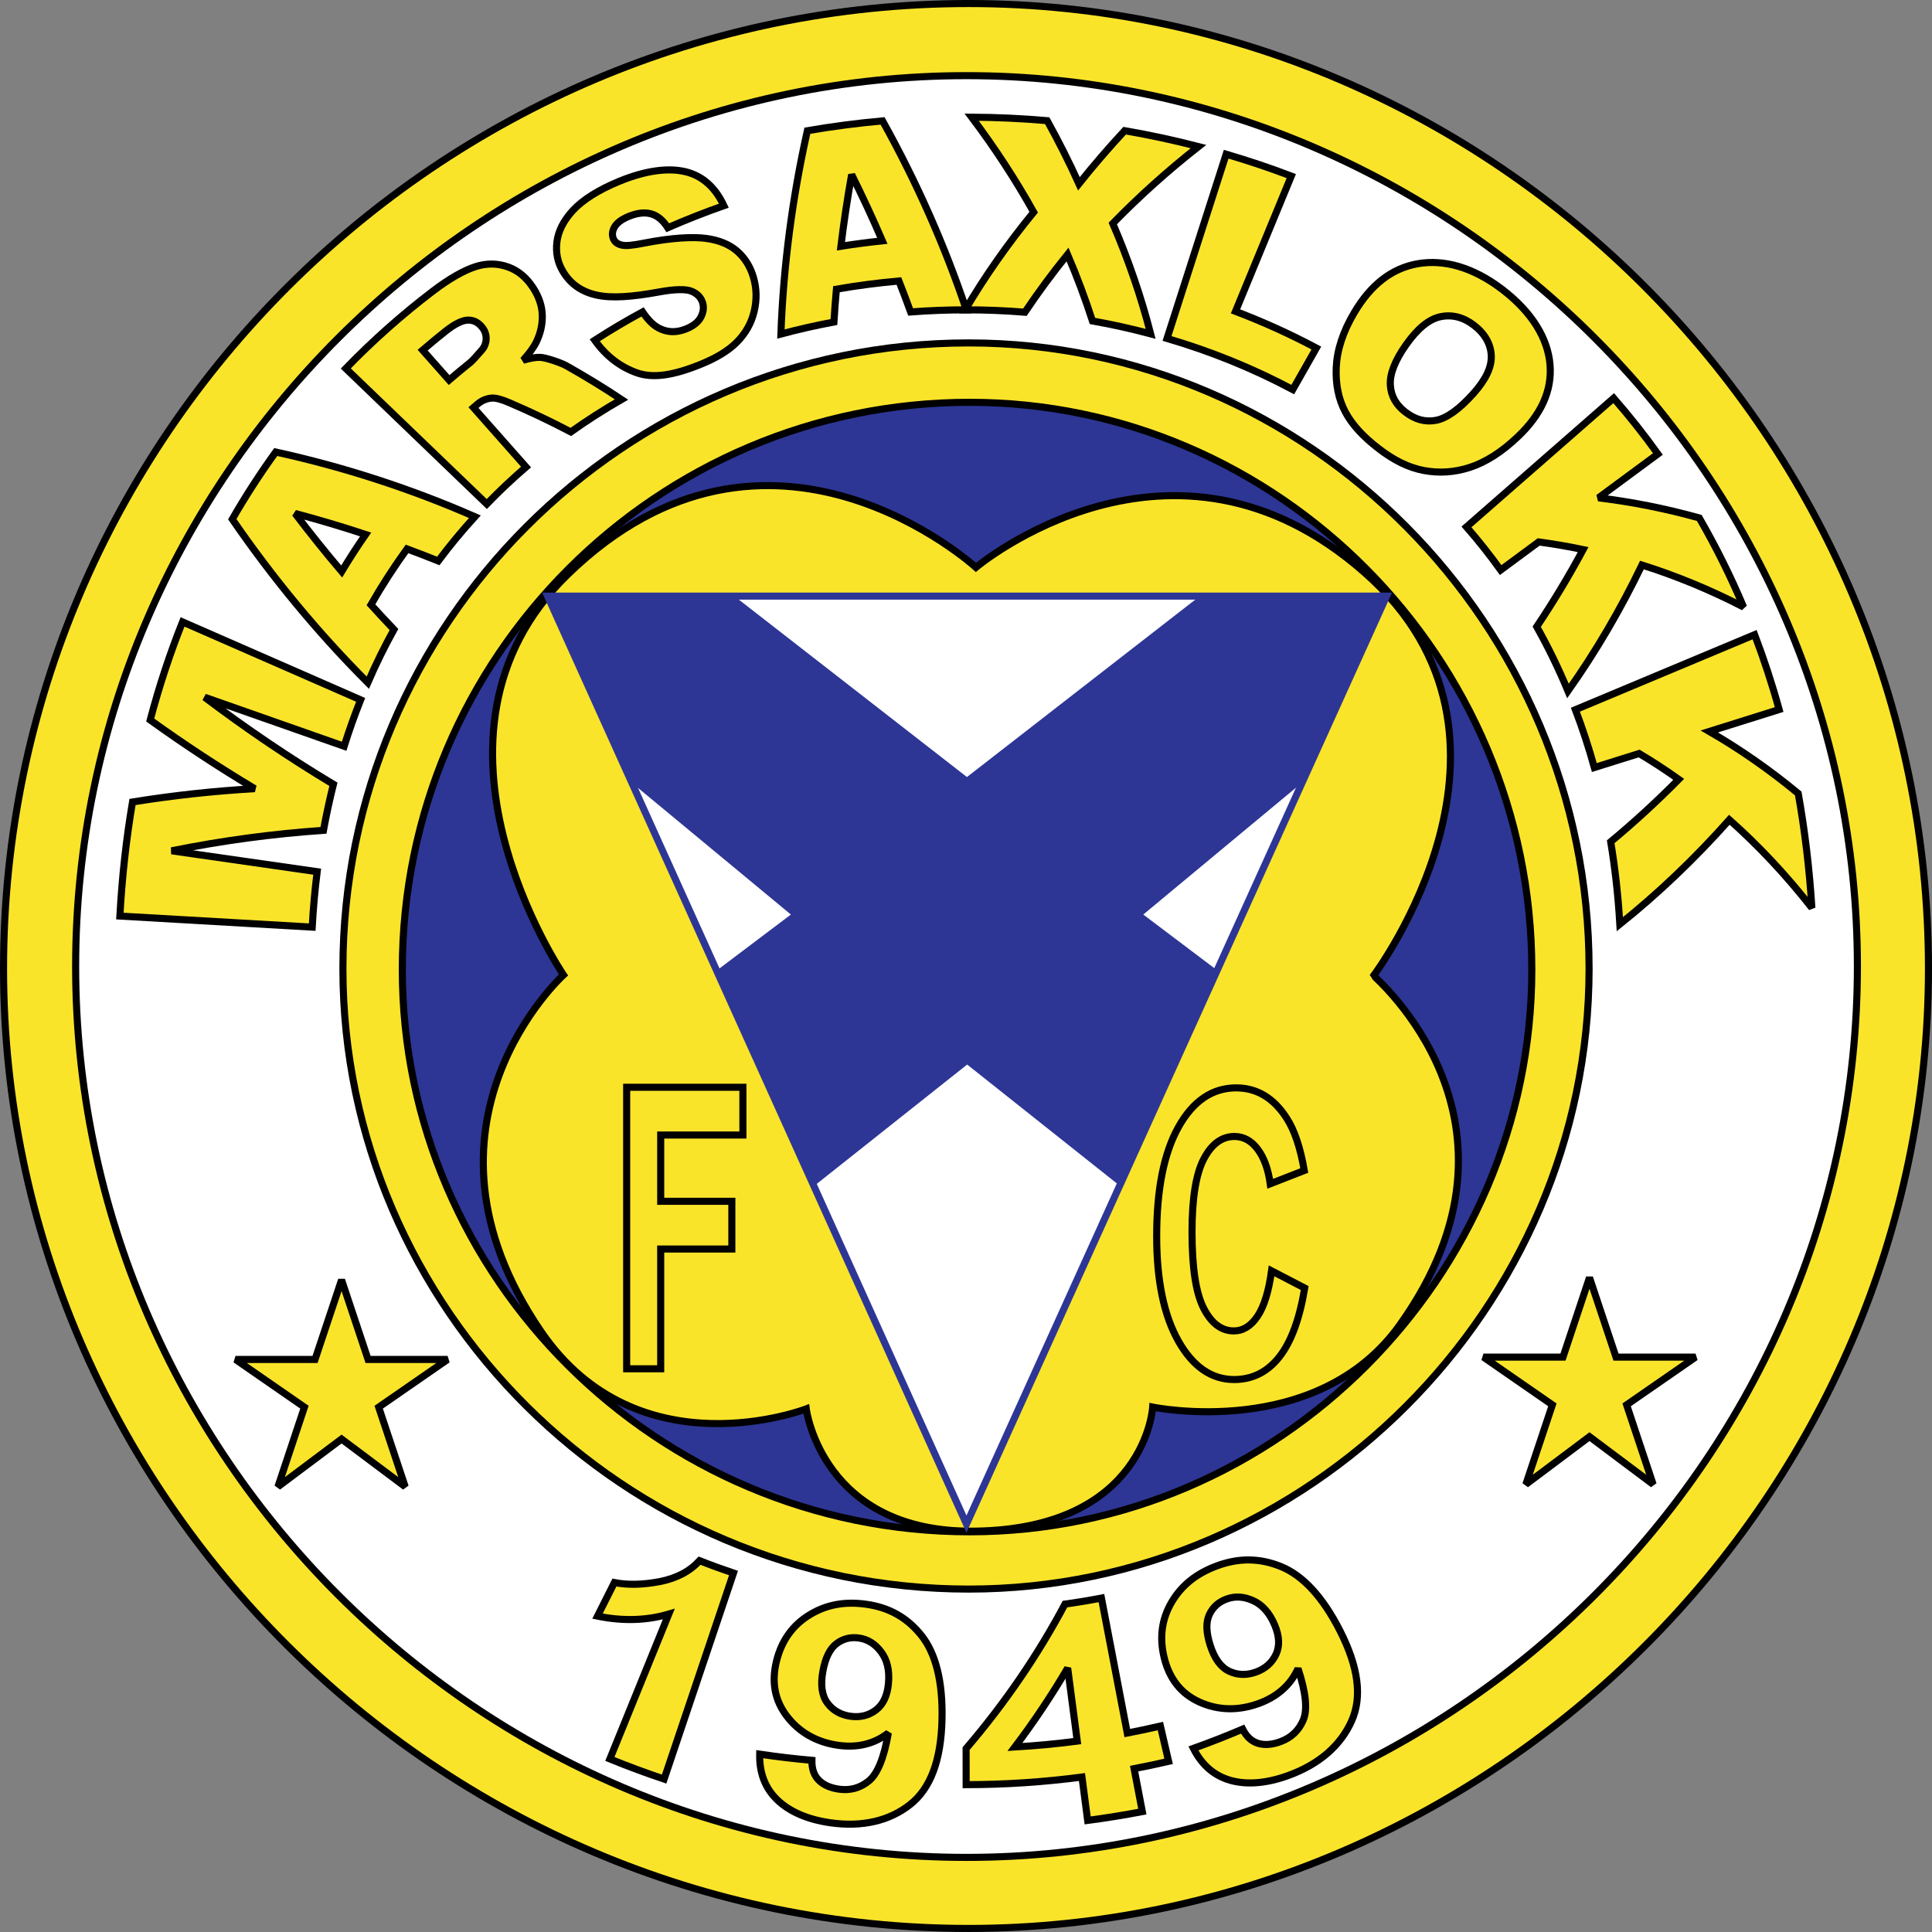 <?xml version="1.0" encoding="utf-8"?>
<!-- Generator: Adobe Illustrator 12.0.0, SVG Export Plug-In . SVG Version: 6.00 Build 51448)  -->
<!DOCTYPE svg PUBLIC "-//W3C//DTD SVG 1.0//EN" "http://www.w3.org/TR/2001/REC-SVG-20010904/DTD/svg10.dtd">
<svg  version="1.0" id="Layer_1" xmlns="http://www.w3.org/2000/svg" xmlns:xlink="http://www.w3.org/1999/xlink" width="160.829" height="160.828"
	 viewBox="0 0 160.829 160.828" overflow="visible" enable-background="new 0 0 160.829 160.828" xml:space="preserve">
<rect x="0" y="0" width="160.829" height="160.828" fill="#808080" stroke="none"/>
<g>
	
		<path fill-rule="evenodd" clip-rule="evenodd" fill="#FAE42A" stroke="#000000" stroke-width="0.589" stroke-miterlimit="2.613" d="
		M80.636,0.294c43.702,0,79.899,36.197,79.899,80.341c0,43.701-36.197,79.898-79.899,79.898c-44.144,0-80.341-36.197-80.341-79.898
		C0.294,36.492,36.492,0.294,80.636,0.294L80.636,0.294L80.636,0.294z"/>
	
		<path fill-rule="evenodd" clip-rule="evenodd" fill="#FFFFFF" stroke="#000000" stroke-width="0.589" stroke-miterlimit="2.613" d="
		M80.458,6.297c40.611,0,74.161,33.549,74.161,74.161c0,40.612-33.55,74.161-74.161,74.161c-40.612,0-74.161-33.549-74.161-74.161
		C6.297,39.847,39.847,6.297,80.458,6.297L80.458,6.297L80.458,6.297z"/>
	
		<path fill-rule="evenodd" clip-rule="evenodd" fill="#FAE42A" stroke="#000000" stroke-width="0.589" stroke-miterlimit="2.613" d="
		M80.636,28.546c28.251,0,51.647,23.396,51.647,52.089c0,28.252-23.396,51.648-51.647,51.648c-28.694,0-52.09-23.396-52.09-51.648
		C28.546,51.942,51.942,28.546,80.636,28.546L80.636,28.546L80.636,28.546z"/>
	
		<path fill-rule="evenodd" clip-rule="evenodd" fill="#2D3695" stroke="#000000" stroke-width="0.589" stroke-miterlimit="2.613" d="
		M80.724,33.49c25.604,0,46.792,21.189,46.792,47.233c0,25.603-21.188,46.792-46.792,46.792c-26.045,0-47.234-21.189-47.234-46.792
		C33.49,54.679,54.679,33.49,80.724,33.49L80.724,33.49L80.724,33.49z"/>
	
		<path fill-rule="evenodd" clip-rule="evenodd" fill="#FAE42A" stroke="#000000" stroke-width="0.589" stroke-miterlimit="2.613" d="
		M81.241,47.233c0,0-17.216-15.716-33.99,0.599C33.4,61.303,46.907,81.159,46.907,81.159s-13.685,12.416-1.863,29.688
		c8.093,11.824,22.071,6.436,22.071,6.436s1.324,10.328,13.979,10.178c14.276-0.168,14.862-10.328,14.862-10.328
		s13.685,2.846,20.601-6.885c12.052-16.955-2.159-28.887-2.207-29.037c0,0,14.861-19.757-0.736-33.527
		C97.545,33.497,81.241,47.233,81.241,47.233L81.241,47.233z"/>
	
		<polygon fill-rule="evenodd" clip-rule="evenodd" fill="#FFFFFF" stroke="#2D3695" stroke-width="0.589" stroke-miterlimit="2.613" points="
		45.583,49.622 115.425,49.622 80.454,126.872 45.583,49.622 	"/>
	<polygon fill-rule="evenodd" clip-rule="evenodd" fill="#2D3695" points="80.511,88.618 67.583,98.875 59.601,80.839 
		65.837,76.131 52.616,65.18 45.657,49.721 60.998,49.522 80.492,64.685 100.01,49.522 115.477,49.646 108.442,65.106 
		95.171,76.131 101.408,80.838 93.425,98.875 80.511,88.618 	"/>
	<polygon fill="#FAE42A" stroke="#000000" stroke-width="0.589" stroke-miterlimit="2.613" points="52.167,113.944 52.167,90.51 
		61.842,90.51 61.842,94.485 55,94.485 55,100.002 60.922,100.002 60.922,103.975 55,103.975 55,113.944 52.167,113.944 	"/>
	<path fill="#FAE42A" stroke="#000000" stroke-width="0.589" stroke-miterlimit="2.613" d="M105.851,105.79l2.759,1.434
		c-0.426,2.576-1.131,4.49-2.118,5.74s-2.241,1.875-3.76,1.875c-1.878,0-3.422-1.064-4.632-3.193
		c-1.209-2.131-1.813-5.043-1.813-8.738c0-3.906,0.607-6.941,1.823-9.104c1.217-2.162,2.815-3.244,4.797-3.244
		c1.731,0,3.138,0.852,4.218,2.551c0.644,1.004,1.127,2.447,1.449,4.328l-2.833,1.105c-0.168-1.217-0.516-2.176-1.047-2.881
		c-0.53-0.703-1.175-1.057-1.934-1.057c-1.049,0-1.899,0.625-2.553,1.875c-0.652,1.25-0.978,3.275-0.978,6.074
		c0,2.971,0.321,5.086,0.967,6.346c0.644,1.262,1.481,1.891,2.513,1.891c0.76,0,1.414-0.4,1.962-1.205
		S105.612,107.516,105.851,105.79L105.851,105.79z"/>
	<polygon fill="#FAE42A" stroke="#000000" stroke-width="0.589" stroke-miterlimit="2.613" points="28.433,106.547 30.64,113.168 
		37.262,113.168 31.523,117.141 33.73,123.764 28.433,119.792 23.136,123.764 25.343,117.141 19.604,113.168 26.226,113.168 
		28.433,106.547 	"/>
	<polygon fill="#FAE42A" stroke="#000000" stroke-width="0.589" stroke-miterlimit="2.613" points="132.317,106.35 
		134.525,112.973 141.146,112.973 135.408,116.946 137.615,123.567 132.317,119.594 127.019,123.567 129.226,116.946 
		123.488,112.973 130.11,112.973 132.317,106.35 	"/>
	<path fill="#FAE42A" stroke="#000000" stroke-width="0.589" stroke-miterlimit="2.613" d="M55.284,148.102
		c-1.517-0.512-3.023-1.07-4.516-1.678c1.635-4.021,3.27-8.041,4.905-12.063c-1.806,0.535-3.806,0.611-5.933,0.172
		c0.469-0.932,0.937-1.861,1.405-2.793c1.073,0.209,2.343,0.193,3.769-0.08c1.426-0.275,2.527-0.875,3.322-1.742
		c0.935,0.369,1.876,0.711,2.824,1.031C59.135,136.667,57.209,142.383,55.284,148.102L55.284,148.102z"/>
	<path fill="#FAE42A" stroke="#000000" stroke-width="0.589" stroke-miterlimit="2.613" d="M63.24,146.024
		c1.449,0.215,2.899,0.387,4.347,0.514c-0.015,0.693,0.171,1.244,0.563,1.643c0.392,0.4,0.961,0.658,1.701,0.76
		c0.931,0.131,1.769-0.105,2.486-0.697c0.719-0.594,1.256-1.924,1.613-3.982c-1.16,0.908-2.593,1.262-4.224,1.02
		c-1.776-0.262-3.213-1.092-4.23-2.426c-1.02-1.334-1.275-2.863-0.861-4.559c0.433-1.768,1.385-3.037,2.772-3.879
		c1.392-0.844,2.917-1.119,4.676-0.875c1.912,0.262,3.407,1.094,4.606,2.582c1.19,1.484,1.81,3.82,1.727,7.061
		c-0.084,3.293-0.92,5.664-2.645,7.027c-1.715,1.359-3.988,1.906-6.665,1.521c-1.924-0.277-3.413-0.943-4.418-1.92
		C63.677,148.833,63.205,147.559,63.24,146.024L63.24,146.024z M73.958,140.153c0.105-1.1-0.107-1.979-0.61-2.645
		c-0.505-0.668-1.112-1.047-1.847-1.152c-0.699-0.098-1.314,0.055-1.864,0.469c-0.549,0.412-0.931,1.174-1.135,2.291
		c-0.206,1.133-0.091,2.016,0.366,2.641c0.456,0.623,1.109,1,1.941,1.115c0.801,0.109,1.512-0.066,2.113-0.525
		C73.523,141.889,73.863,141.153,73.958,140.153L73.958,140.153z"/>
	<path fill="#FAE42A" stroke="#000000" stroke-width="0.589" stroke-miterlimit="2.613" d="M90.542,151.54
		c-0.157-1.203-0.315-2.406-0.474-3.611c-3.199,0.42-6.42,0.633-9.641,0.635c-0.001-1-0.003-2.002-0.004-3.004
		c3.273-3.82,6.021-7.867,8.23-12.027c1.016-0.141,2.027-0.309,3.036-0.502c0.717,3.746,1.435,7.492,2.151,11.238
		c0.922-0.178,1.841-0.371,2.758-0.584c0.228,0.979,0.455,1.957,0.683,2.938c-0.954,0.221-1.913,0.424-2.873,0.609
		c0.228,1.191,0.456,2.383,0.685,3.576C93.582,151.096,92.065,151.34,90.542,151.54L90.542,151.54z M89.676,144.938
		c-0.266-2.027-0.531-4.053-0.798-6.08c-1.312,2.234-2.775,4.43-4.392,6.57C86.221,145.327,87.952,145.165,89.676,144.938
		L89.676,144.938z"/>
	<path fill="#FAE42A" stroke="#000000" stroke-width="0.589" stroke-miterlimit="2.613" d="M99.345,145.545
		c1.382-0.494,2.748-1.029,4.097-1.604c0.314,0.619,0.739,1.016,1.278,1.182c0.538,0.166,1.168,0.121,1.877-0.141
		c0.895-0.328,1.533-0.938,1.896-1.803c0.364-0.865,0.214-2.295-0.44-4.277c-0.612,1.355-1.729,2.352-3.3,2.916
		c-1.71,0.613-3.38,0.561-4.908-0.133c-1.534-0.695-2.479-1.924-2.913-3.613c-0.452-1.766-0.211-3.332,0.619-4.73
		c0.835-1.4,2.061-2.365,3.747-2.99c1.834-0.68,3.572-0.664,5.359,0.066c1.778,0.732,3.449,2.486,4.912,5.379
		c1.486,2.939,1.853,5.434,0.944,7.467c-0.901,2.025-2.687,3.6-5.26,4.535c-1.85,0.672-3.485,0.789-4.841,0.402
		S100.039,146.915,99.345,145.545L99.345,145.545z M106.113,135.278c-0.427-1.018-1.034-1.689-1.802-2.035
		c-0.77-0.346-1.493-0.391-2.199-0.133c-0.671,0.246-1.147,0.674-1.441,1.299c-0.293,0.625-0.273,1.477,0.075,2.559
		c0.354,1.096,0.872,1.82,1.574,2.152c0.702,0.334,1.463,0.355,2.261,0.061c0.769-0.285,1.32-0.781,1.642-1.473
		C106.544,137.018,106.501,136.206,106.113,135.278L106.113,135.278z"/>
	<path fill="#FAE42A" stroke="#000000" stroke-width="0.589" stroke-miterlimit="2.613" d="M9.979,76.257
		c0.182-3.288,0.537-6.453,1.052-9.497c3.398-0.547,6.792-0.915,10.172-1.108c-2.957-1.766-5.859-3.674-8.699-5.716
		c0.752-2.842,1.654-5.564,2.692-8.165c4.942,2.162,9.884,4.325,14.826,6.488c-0.5,1.251-0.958,2.54-1.374,3.863
		c-3.871-1.36-7.742-2.72-11.613-4.08c3.474,2.625,7.054,5.046,10.721,7.247c-0.313,1.248-0.589,2.525-0.827,3.832
		c-4.204,0.289-8.425,0.852-12.643,1.704c4.039,0.579,8.078,1.159,12.117,1.738c-0.187,1.502-0.326,3.041-0.413,4.616
		C20.655,76.872,15.317,76.564,9.979,76.257L9.979,76.257z"/>
	<path fill="#FAE42A" stroke="#000000" stroke-width="0.589" stroke-miterlimit="2.613" d="M33.884,45.694
		c-1.071,1.478-2.075,3.027-3.005,4.65c0.631,0.696,1.27,1.382,1.917,2.06c-0.786,1.418-1.513,2.894-2.177,4.426
		c-4.102-4.107-7.884-8.667-11.284-13.61c1.123-1.949,2.332-3.813,3.619-5.592c5.778,1.268,11.327,3.087,16.577,5.386
		c-1.066,1.168-2.083,2.396-3.047,3.683C35.623,46.351,34.757,46.017,33.884,45.694L33.884,45.694z M30.437,44.491
		c-1.933-0.638-3.891-1.221-5.873-1.748c1.254,1.652,2.548,3.263,3.879,4.831C29.079,46.517,29.744,45.488,30.437,44.491
		L30.437,44.491z"/>
	<path fill="#FAE42A" stroke="#000000" stroke-width="0.589" stroke-miterlimit="2.613" d="M40.522,41.958
		c-3.912-3.761-7.825-7.522-11.738-11.283c2.262-2.337,4.681-4.478,7.229-6.423c1.418-1.082,2.62-1.745,3.547-2.048
		c0.93-0.303,1.838-0.296,2.708,0.01c0.871,0.306,1.576,0.905,2.132,1.775c0.485,0.758,0.726,1.519,0.742,2.276
		c0.017,0.758-0.151,1.488-0.492,2.197c-0.219,0.452-0.59,0.958-1.106,1.527c0.605-0.179,1.079-0.255,1.417-0.241
		c0.228,0.009,0.61,0.098,1.142,0.274c0.532,0.178,0.908,0.339,1.135,0.476c1.545,0.873,3.045,1.792,4.499,2.758
		c-1.446,0.831-2.855,1.731-4.22,2.701c-1.642-0.863-3.333-1.669-5.069-2.413c-0.667-0.294-1.17-0.427-1.5-0.407
		c-0.442,0.035-0.844,0.203-1.195,0.501c-0.113,0.097-0.227,0.193-0.34,0.291c1.458,1.65,2.917,3.299,4.376,4.948
		C42.659,39.85,41.569,40.877,40.522,41.958L40.522,41.958z M37.385,31.637c0.568-0.489,1.145-0.967,1.729-1.434
		c0.19-0.151,0.51-0.5,0.974-1.04c0.24-0.266,0.366-0.572,0.38-0.924c0.014-0.352-0.084-0.67-0.3-0.954
		c-0.318-0.42-0.71-0.636-1.177-0.64c-0.467-0.004-1.112,0.3-1.912,0.934c-0.641,0.51-1.273,1.033-1.896,1.569
		C35.918,29.978,36.651,30.808,37.385,31.637L37.385,31.637z"/>
	<path fill="#FAE42A" stroke="#000000" stroke-width="0.589" stroke-miterlimit="2.613" d="M49.51,28.325
		c1.292-0.837,2.621-1.624,3.98-2.36c0.434,0.649,0.876,1.093,1.325,1.333c0.729,0.39,1.49,0.412,2.313,0.077
		c0.614-0.25,1.026-0.585,1.24-1.021c0.212-0.436,0.243-0.856,0.082-1.265c-0.154-0.387-0.455-0.675-0.911-0.855
		c-0.455-0.178-1.357-0.174-2.701,0.075c-2.205,0.403-3.913,0.534-5.158,0.258c-1.249-0.271-2.207-0.924-2.844-2.017
		c-0.417-0.717-0.584-1.52-0.476-2.414c0.109-0.892,0.552-1.778,1.347-2.634c0.794-0.854,2.085-1.69,3.875-2.423
		c2.198-0.897,4.06-1.125,5.478-0.785c1.422,0.343,2.482,1.303,3.198,2.826c-1.582,0.557-3.139,1.169-4.668,1.837
		c-0.397-0.624-0.862-1.011-1.398-1.157c-0.536-0.146-1.168-0.073-1.886,0.227c-0.591,0.247-0.98,0.552-1.169,0.904
		c-0.188,0.352-0.203,0.686-0.049,1.002c0.113,0.231,0.331,0.385,0.655,0.465c0.32,0.091,0.948,0.027,1.887-0.164
		c2.333-0.453,4.053-0.531,5.146-0.388c1.093,0.146,1.956,0.51,2.589,1.063c0.633,0.554,1.07,1.256,1.33,2.094
		c0.305,0.986,0.317,1.969,0.078,2.947c-0.24,0.979-0.719,1.817-1.433,2.533c-0.715,0.717-1.704,1.311-2.98,1.832
		c-2.239,0.917-3.968,1.208-5.342,0.722C51.651,30.551,50.468,29.668,49.51,28.325L49.51,28.325z"/>
	<path fill="#FAE42A" stroke="#000000" stroke-width="0.589" stroke-miterlimit="2.613" d="M74.83,23.391
		c-1.743,0.155-3.48,0.382-5.203,0.682c-0.081,0.912-0.15,1.823-0.207,2.733c-1.484,0.277-2.957,0.611-4.414,1.001
		c0.204-5.608,0.936-11.273,2.203-16.926c2.074-0.358,4.164-0.63,6.261-0.818c2.846,5.115,5.174,10.382,6.972,15.729
		c-1.547,0-3.095,0.059-4.637,0.177C75.492,25.107,75.167,24.248,74.83,23.391L74.83,23.391z M73.451,20.048
		c-0.798-1.852-1.65-3.69-2.556-5.514C70.541,16.523,70.242,18.512,70,20.5C71.146,20.32,72.296,20.169,73.451,20.048L73.451,20.048
		z"/>
	<path fill="#FAE42A" stroke="#000000" stroke-width="0.589" stroke-miterlimit="2.613" d="M80.886,9.754
		c2.099,0.012,4.197,0.109,6.288,0.291c0.961,1.735,1.842,3.487,2.641,5.252c1.2-1.504,2.469-2.978,3.807-4.419
		c2.066,0.356,4.117,0.797,6.145,1.322c-2.567,2.018-4.948,4.161-7.134,6.403c1.31,3.041,2.36,6.114,3.154,9.189
		c-1.598-0.427-3.215-0.785-4.846-1.075c-0.599-1.854-1.29-3.701-2.073-5.536c-1.27,1.569-2.454,3.175-3.551,4.809
		c-1.652-0.134-3.311-0.2-4.968-0.198c1.649-2.789,3.552-5.509,5.701-8.131C84.544,14.969,82.822,12.325,80.886,9.754L80.886,9.754z
		"/>
	<path fill="#FAE42A" stroke="#000000" stroke-width="0.589" stroke-miterlimit="2.613" d="M102.072,12.836
		c1.829,0.537,3.639,1.144,5.421,1.822c-1.549,3.754-3.096,7.507-4.643,11.261c2.304,0.876,4.553,1.894,6.729,3.053
		c-0.654,1.152-1.309,2.305-1.963,3.457c-3.331-1.773-6.844-3.192-10.466-4.255C98.792,23.062,100.431,17.949,102.072,12.836
		L102.072,12.836z"/>
	<path fill="#FAE42A" stroke="#000000" stroke-width="0.589" stroke-miterlimit="2.613" d="M112.742,26.013
		c1.345-2.268,3.073-3.674,5.278-4.059c2.192-0.385,4.625,0.296,7.043,2.144c2.476,1.897,3.792,4.085,3.968,6.262
		c0.179,2.188-0.763,4.168-2.653,5.97c-1.373,1.313-2.722,2.154-4.017,2.576c-1.298,0.421-2.57,0.498-3.839,0.259
		c-1.27-0.238-2.495-0.849-3.754-1.82c-1.28-0.986-2.203-1.972-2.771-3.039c-0.568-1.064-0.822-2.292-0.762-3.715
		C111.296,29.171,111.776,27.64,112.742,26.013L112.742,26.013z M117.053,28.693c-0.944,1.333-1.372,2.457-1.315,3.366
		c0.057,0.912,0.473,1.647,1.258,2.248c0.807,0.618,1.637,0.849,2.53,0.685c0.892-0.165,1.947-0.909,3.153-2.264
		c1.014-1.139,1.511-2.186,1.46-3.147c-0.05-0.958-0.535-1.812-1.451-2.513c-0.877-0.671-1.816-0.904-2.774-0.704
		C118.952,26.563,118.004,27.35,117.053,28.693L117.053,28.693z"/>
	<path fill="#FAE42A" stroke="#000000" stroke-width="0.589" stroke-miterlimit="2.613" d="M134.33,33.142
		c1.289,1.479,2.518,3.028,3.682,4.648c-1.648,1.218-3.297,2.435-4.946,3.653c2.765,0.335,5.569,0.886,8.39,1.673
		c1.358,2.349,2.593,4.821,3.688,7.417c-2.807-1.45-5.638-2.608-8.459-3.499c-1.794,3.726-3.859,7.237-6.159,10.489
		c-0.777-1.866-1.647-3.65-2.602-5.353c1.379-2.056,2.671-4.2,3.866-6.421c-1.239-0.26-2.473-0.471-3.699-0.635
		c-1.056,0.78-2.112,1.56-3.168,2.34c-0.9-1.251-1.85-2.448-2.846-3.591C126.162,40.291,130.246,36.716,134.33,33.142L134.33,33.142
		z"/>
	<path fill="#FAE42A" stroke="#000000" stroke-width="0.589" stroke-miterlimit="2.613" d="M146.064,52.832
		c0.763,2.007,1.446,4.084,2.042,6.233c-1.938,0.608-3.875,1.217-5.813,1.825c2.51,1.45,4.987,3.165,7.401,5.162
		c0.544,3.051,0.928,6.227,1.135,9.525c-2.182-2.783-4.485-5.22-6.868-7.336c-2.862,3.22-5.919,6.133-9.118,8.694
		c-0.14-2.37-0.396-4.657-0.761-6.862c1.947-1.615,3.839-3.351,5.662-5.197c-1.089-0.776-2.189-1.492-3.297-2.15
		c-1.242,0.39-2.483,0.779-3.726,1.169c-0.46-1.66-0.988-3.265-1.577-4.816C136.118,56.997,141.09,54.914,146.064,52.832
		L146.064,52.832z"/>
</g>
</svg>
